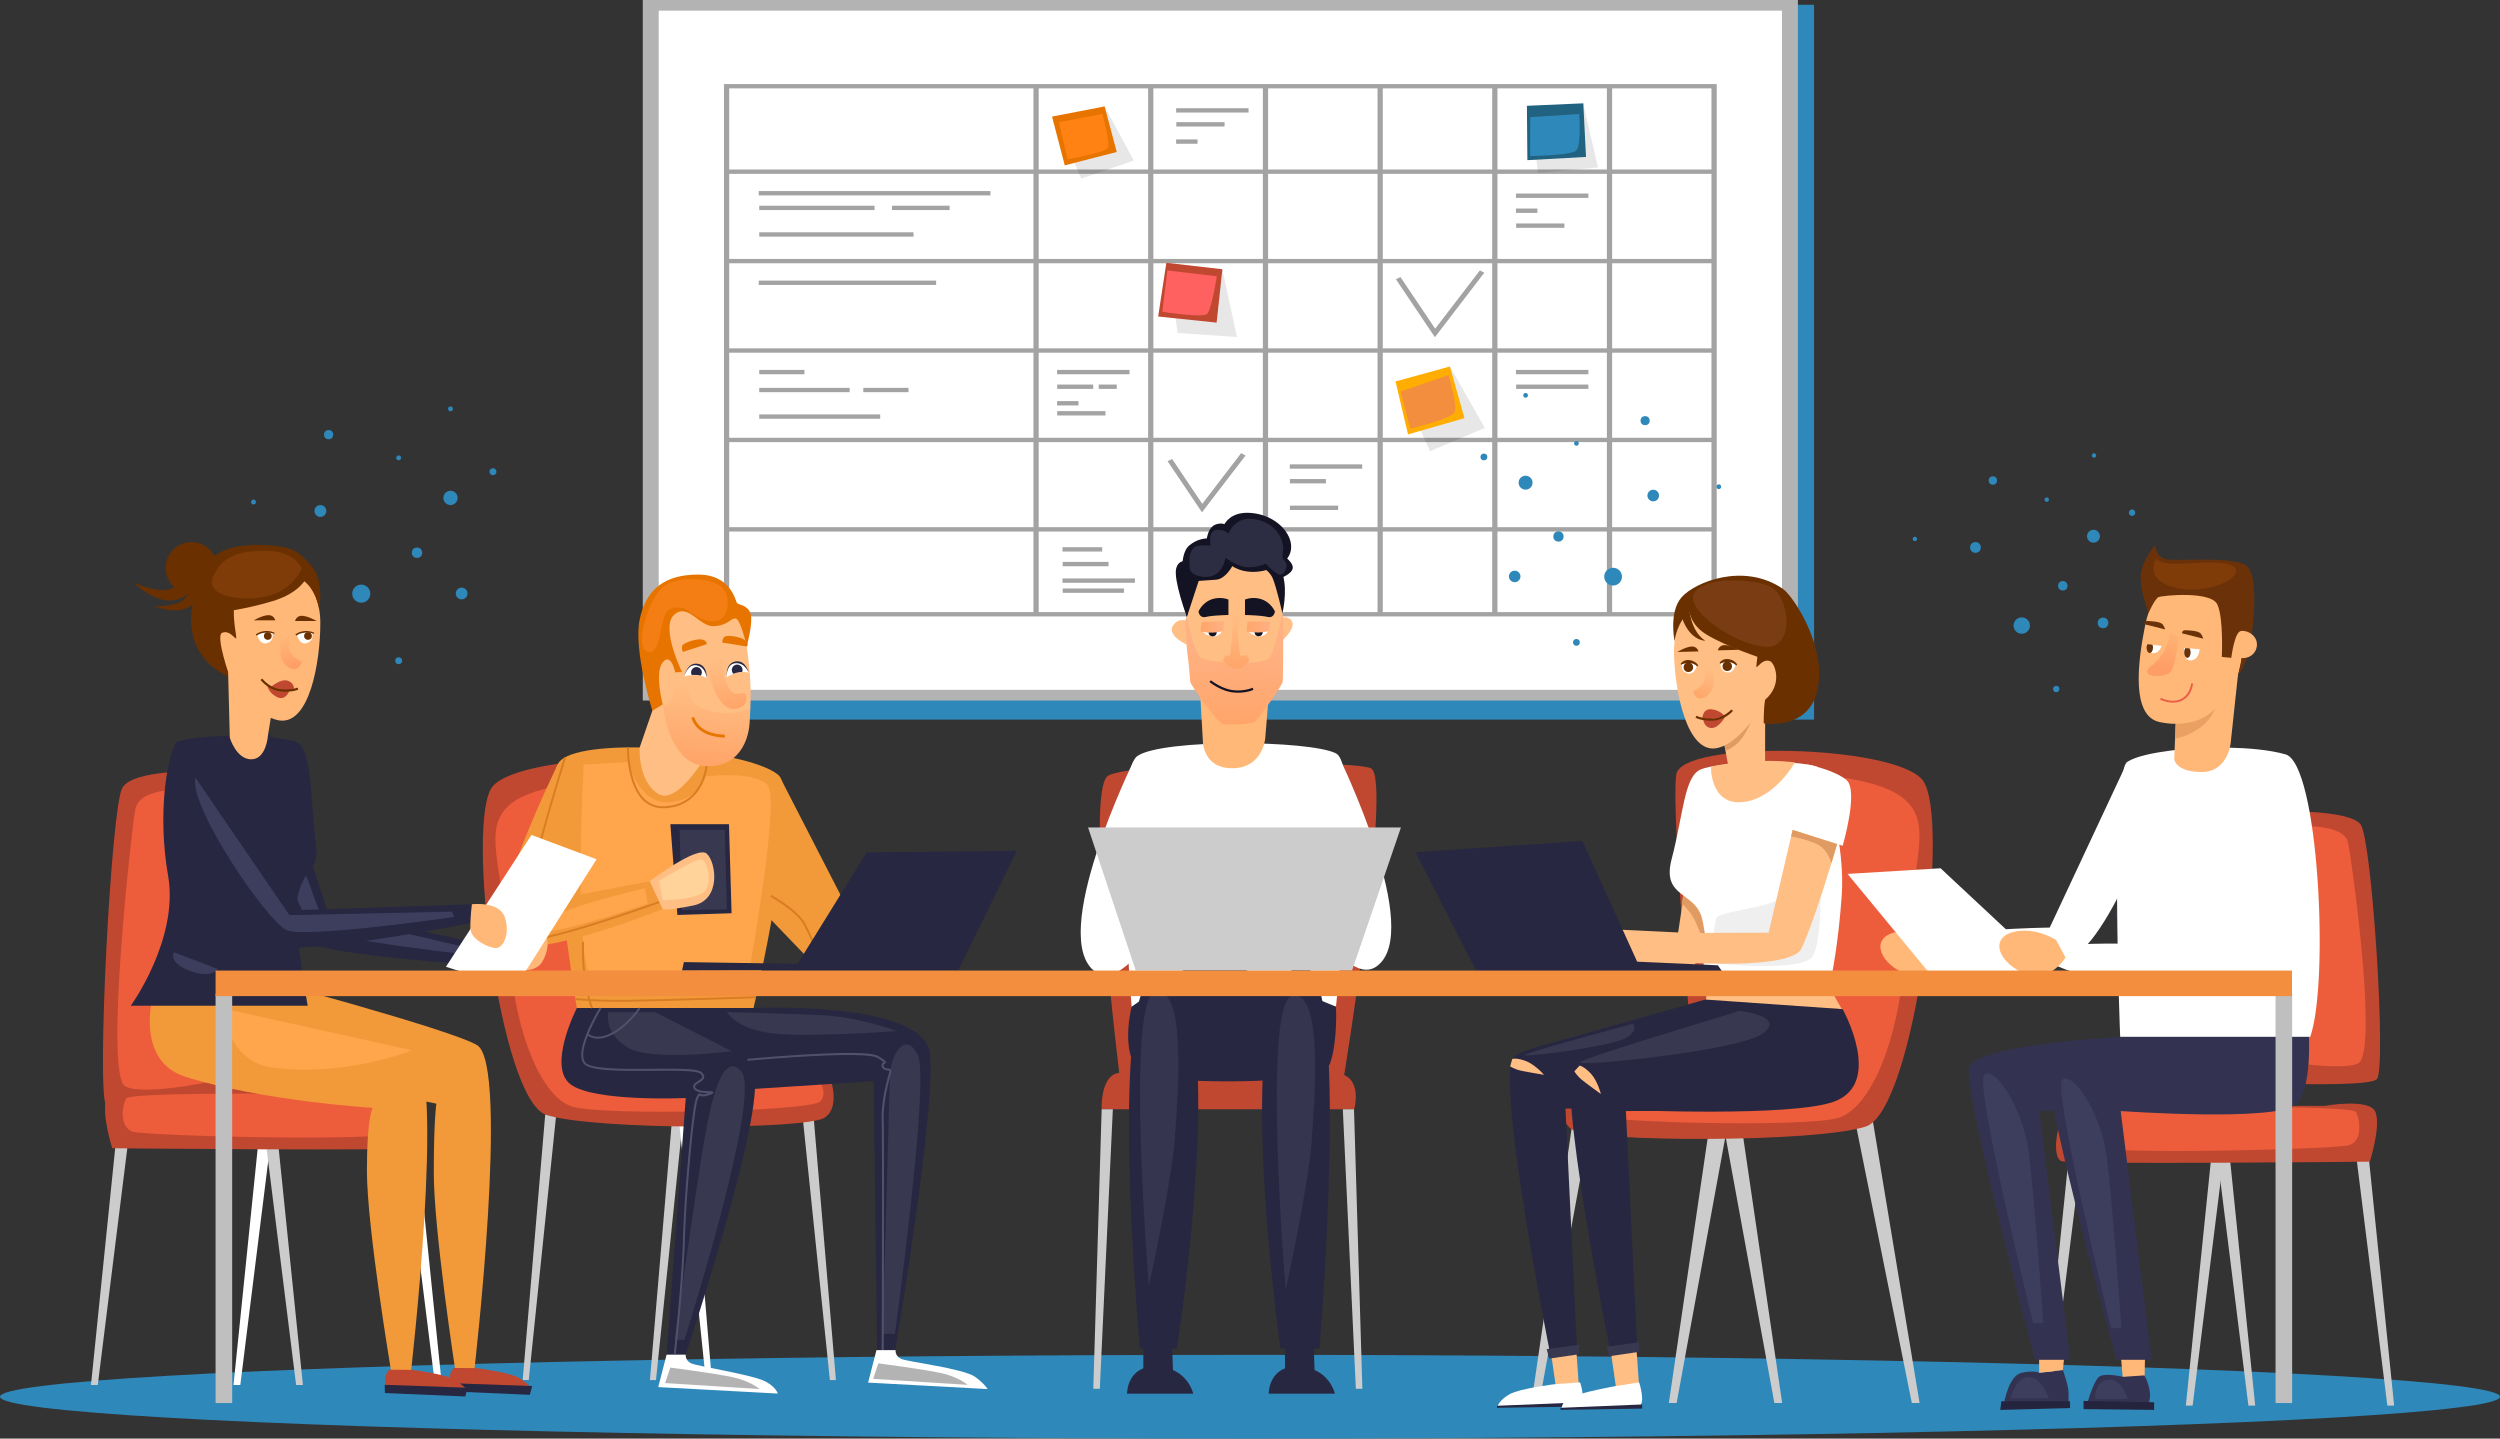 <svg xmlns="http://www.w3.org/2000/svg" xmlns:xlink="http://www.w3.org/1999/xlink" viewBox="0 0 4336.2 2495.2"><rect x="0" y="0" width="4336.2" height="2495.2" fill="#333333" stroke="none"/><defs><style>.cls-1{fill:#2f88ba;}.cls-2{fill:#b3b3b3;}.cls-3{fill:#fff;}.cls-4{fill:#a3a3a3;}.cls-5{fill:#f4f4f4;}.cls-6{fill:#0d0d16;opacity:0.1;isolation:isolate;}.cls-7{fill:#e87400;}.cls-8{fill:#c14830;}.cls-9{fill:#ffad00;}.cls-10{fill:#20627f;}.cls-11{fill:#ff6161;}.cls-12{fill:#ff8212;}.cls-13{fill:#f28e3d;}.cls-14{fill:#ffbe83;}.cls-15{fill:#ccc;}.cls-16{fill:#ed5d3b;}.cls-17{fill:#e09b63;}.cls-18{fill:#6b3000;}.cls-19{fill:#282741;}.cls-20{fill:url(#linear-gradient);}.cls-21{fill:#383851;}.cls-22{fill:#efefef;}.cls-23{fill:#7a3c13;}.cls-24{fill:#f29a39;}.cls-25{fill:#ffa64d;}.cls-26{fill:url(#linear-gradient-2);}.cls-27{fill:url(#linear-gradient-3);}.cls-28{fill:#f47e14;}.cls-29{fill:#d87d23;}.cls-30{fill:#51516d;}.cls-31{fill:#ffd399;}.cls-32{fill:#ffb878;}.cls-33{fill:#3d3d5e;}.cls-34{fill:#343251;}.cls-35{fill:url(#linear-gradient-4);}.cls-36{fill:#7f3b08;}.cls-37{fill:#24243f;}.cls-38{fill:url(#linear-gradient-5);}.cls-39{fill:#6b3109;}.cls-40{fill:#eb5d46;}.cls-41{fill:#eaa063;}.cls-42{fill:url(#linear-gradient-6);}.cls-43{fill:url(#linear-gradient-7);}.cls-44{fill:#35354f;}.cls-45{fill:#131323;}.cls-46{fill:url(#linear-gradient-8);}.cls-47{fill:url(#linear-gradient-9);}.cls-48{fill:#2c2c42;}.cls-49{fill:url(#linear-gradient-10);}.cls-50{fill:url(#linear-gradient-11);}.cls-51{fill:#bfbfbf;}</style><linearGradient id="linear-gradient" x1="5890.68" y1="1662.57" x2="5868.91" y2="1709.51" gradientTransform="matrix(-0.99, 0.13, -0.14, -1.06, 9013.51, 2208.6)" gradientUnits="userSpaceOnUse"><stop offset="0" stop-color="#ffa56a"/><stop offset="1" stop-color="#ffbe83"/></linearGradient><linearGradient id="linear-gradient-2" x1="6313.87" y1="1604.67" x2="6325.81" y2="1691.71" gradientTransform="translate(7717.43 2065.33) rotate(173.09)" xlink:href="#linear-gradient"/><linearGradient id="linear-gradient-3" x1="6480.76" y1="1283.85" x2="6468.82" y2="1415.16" gradientTransform="translate(7698.03 2605.4) rotate(180)" xlink:href="#linear-gradient"/><linearGradient id="linear-gradient-4" x1="-387.91" y1="976.74" x2="-410.18" y2="1024.77" gradientTransform="matrix(0.99, 0.11, 0.12, -1.06, 776.45, 2235.79)" gradientUnits="userSpaceOnUse"><stop offset="0" stop-color="#ff9d67"/><stop offset="1" stop-color="#ffb878"/></linearGradient><linearGradient id="linear-gradient-5" x1="1625.27" y1="2011.15" x2="1660.81" y2="2080.84" gradientTransform="matrix(0.98, -0.18, -0.18, -0.98, 2516.56, 3421.81)" xlink:href="#linear-gradient-4"/><linearGradient id="linear-gradient-6" x1="2895.21" y1="1892.55" x2="2896.98" y2="1903.74" gradientTransform="matrix(1, 0, 0, -0.72, 838.02, 2489.33)" xlink:href="#linear-gradient-4"/><linearGradient id="linear-gradient-7" x1="2960.76" y1="1882.65" x2="2962.08" y2="1891.05" gradientTransform="matrix(1, 0, 0, -0.72, 838.02, 2489.33)" xlink:href="#linear-gradient-4"/><linearGradient id="linear-gradient-8" x1="2137.02" y1="1350.25" x2="2140.67" y2="1491.55" gradientTransform="matrix(1, 0, 0, -1, 0, 2605.4)" gradientUnits="userSpaceOnUse"><stop offset="0" stop-color="#ffa56a"/><stop offset="1" stop-color="#ffb183"/></linearGradient><linearGradient id="linear-gradient-9" x1="2144.54" y1="1446.59" x2="2141.94" y2="1540.53" gradientTransform="matrix(1, 0, 0, -1, 0, 2605.4)" xlink:href="#linear-gradient"/><linearGradient id="linear-gradient-10" x1="2162" y1="1517.99" x2="2202.9" y2="1517.99" xlink:href="#linear-gradient-8"/><linearGradient id="linear-gradient-11" x1="2082.2" y1="1517.79" x2="2123.1" y2="1517.79" xlink:href="#linear-gradient-8"/></defs><title>meeting2</title><g id="Layer_2" data-name="Layer 2"><g id="Layer_1-2" data-name="Layer 1"><g id="Layer_2-2" data-name="Layer 2"><g id="Ñëîé_13" data-name="Ñëîé 13"><ellipse class="cls-1" cx="2168.1" cy="2422.6" rx="2168.1" ry="72.6"/></g><g id="Ñëîé_2" data-name="Ñëîé 2"><rect class="cls-1" x="1198.2" y="8.3" width="1948.3" height="1239.82"/><rect class="cls-2" x="1114.9" width="2003.5" height="1215"/><rect class="cls-3" x="1142.5" y="18.5" width="1948.3" height="1178.01"/><path class="cls-4" d="M2977.6,1069.2H1255.7V145.8H2977.6Zm-1712.8-7.5H2968.5V153.3H1264.8Z"/><rect class="cls-4" x="1792.5" y="149.6" width="9.1" height="915.84"/><rect class="cls-4" x="1991.4" y="149.6" width="9.1" height="915.84"/><rect class="cls-4" x="2190.4" y="149.6" width="9.1" height="915.84"/><rect class="cls-4" x="2389.3" y="149.6" width="9.1" height="915.84"/><rect class="cls-4" x="2588.2" y="149.6" width="9.1" height="915.84"/><rect class="cls-4" x="2787.1" y="149.6" width="9.1" height="915.84"/><rect class="cls-4" x="1260.3" y="294" width="1712.8" height="7.54"/><rect class="cls-4" x="1260.3" y="449.1" width="1712.8" height="7.54"/><rect class="cls-4" x="1260.3" y="604.2" width="1712.8" height="7.54"/><rect class="cls-4" x="1260.3" y="759.3" width="1712.8" height="7.54"/><rect class="cls-4" x="1260.3" y="914.4" width="1712.8" height="7.54"/></g><g id="Ñëîé_5" data-name="Ñëîé 5"><rect class="cls-4" x="1833.5" y="641.6" width="125.6" height="7.54"/><rect class="cls-4" x="1833.5" y="695.7" width="37.1" height="7.54"/><rect class="cls-4" x="1833.7" y="667" width="62.5" height="7.54"/><rect class="cls-4" x="1833.7" y="713.1" width="83.7" height="7.54"/><rect class="cls-5" x="2032.2" y="495.2" width="37.1" height="7.54"/><rect class="cls-5" x="2032.5" y="512.6" width="83.7" height="7.54"/><rect class="cls-4" x="1905.7" y="667" width="31.3" height="7.54"/><rect class="cls-4" x="1316" y="331.4" width="401.9" height="7.54"/><rect class="cls-4" x="1316.9" y="356.8" width="200" height="7.54"/><rect class="cls-4" x="1316.9" y="402.9" width="267.6" height="7.54"/><rect class="cls-4" x="1547.1" y="356.8" width="100" height="7.54"/><rect class="cls-4" x="1316.9" y="672.7" width="156.8" height="7.54"/><rect class="cls-4" x="1316.9" y="718.8" width="209.8" height="7.54"/><rect class="cls-4" x="1497.4" y="672.7" width="78.4" height="7.54"/><rect class="cls-4" x="1316.9" y="641.6" width="78.4" height="7.54"/><rect class="cls-4" x="1316" y="486.7" width="307.7" height="7.54"/><rect class="cls-4" x="2629.4" y="335.7" width="125.6" height="7.54"/><rect class="cls-4" x="2629.4" y="361.7" width="37.1" height="7.54"/><rect class="cls-4" x="2629.7" y="387.6" width="83.7" height="7.54"/><rect class="cls-4" x="2237.1" y="805.4" width="125.6" height="7.54"/><rect class="cls-4" x="2237.3" y="830.9" width="62.5" height="7.54"/><rect class="cls-4" x="2237.3" y="877" width="83.7" height="7.54"/><rect class="cls-4" x="2040" y="187.7" width="125.6" height="7.54"/><rect class="cls-4" x="2040" y="241.8" width="37.1" height="7.54"/><rect class="cls-4" x="2040.3" y="211.9" width="83.7" height="7.54"/><rect class="cls-4" x="2629.4" y="641.6" width="125.6" height="7.54"/><rect class="cls-4" x="2629.7" y="667" width="125.3" height="7.54"/><rect class="cls-4" x="1842.9" y="949.1" width="68.8" height="7.54"/><rect class="cls-4" x="1842.9" y="1003.3" width="125.6" height="7.54"/><rect class="cls-4" x="1843.2" y="974.6" width="79.5" height="7.54"/><rect class="cls-4" x="1843.2" y="1020.7" width="106.4" height="7.54"/><polygon class="cls-4" points="2488.8 584.9 2421.1 484.3 2429.1 480.6 2489.3 570.1 2566.8 469 2574.5 473 2488.8 584.9"/><polygon class="cls-4" points="2084.8 888.6 2025.1 799.9 2033.1 796.2 2085.3 873.9 2152.7 786 2160.4 790.1 2084.8 888.6"/></g><g id="Ñëîé_3" data-name="Ñëîé 3"><polygon class="cls-6" points="2514.8 635.7 2575.5 742.2 2480.3 782.6 2429.4 669.8 2514.8 635.7"/><polygon class="cls-6" points="1915.9 184.6 1966.6 278.5 1875.2 309.8 1833.2 209.1 1915.9 184.6"/><polygon class="cls-6" points="2120.2 467 2145.4 584.6 2042.5 577.5 2027.8 465.4 2120.2 467"/><polygon class="cls-6" points="2746.2 180.2 2771.7 290.5 2667.7 299.6 2654.1 193.4 2746.2 180.2"/><polygon class="cls-7" points="1824.7 202.2 1915.9 184.6 1937 263.6 1846.8 286.8 1824.7 202.2"/><polygon class="cls-8" points="2023 455.8 2120.2 467 2110.2 559.6 2008.8 549 2023 455.8"/><polygon class="cls-9" points="2420.5 661.6 2514.8 635.7 2540.1 725.3 2442.2 753.4 2420.5 661.6"/><polygon class="cls-10" points="2648.4 183.5 2746.2 179.2 2750.9 272.2 2649.2 277.8 2648.4 183.5"/><path class="cls-1" d="M2654.1,203.1l85-5.3s4,54.4-5.1,63.2-80,9.7-80,9.7Z"/><path class="cls-11" d="M2024.9,469.1l85.7,10.1s-9,57.1-16.7,65-77.8-3.5-77.8-3.5Z"/><path class="cls-12" d="M1836.7,212l75.4-14.5s13.7,50,9.7,58.6-70.1,20.1-70.1,20.1Z"/><path class="cls-13" d="M2429.4,679l83-28.4s15.5,52.1,10.9,64-77.2,28.8-77.2,28.8Z"/></g><g id="Ñëîé_9" data-name="Ñëîé 9"><path class="cls-14" d="M2924.8,1618.1s-219-11.7-280.3-10.6-86.2,40.9-78.9,49.6,351.3,15.1,351.3,15.1Z"/><polygon class="cls-15" points="2726.6 1953 2656.2 2433.5 2669.7 2433.5 2756.3 1960.5 2726.6 1953"/><polygon class="cls-15" points="2965 1953 2894.6 2433.5 2908.1 2433.5 2994.7 1960.5 2965 1953"/><polygon class="cls-15" points="3246.8 1934.6 3329.5 2433.5 3316 2433.5 3217.2 1942.1 3246.8 1934.6"/><polygon class="cls-15" points="3020.7 1953 3091.1 2433.5 3077.6 2433.5 2991 1960.5 3020.7 1953"/><path class="cls-8" d="M2720.1,1875.6s-26.5,61.4,6.5,83.5,424.3,23.2,509.7-5.2,148.5-539.8,98.1-601.2-417.4-69.3-426.9-9.5,26.9,472.5,26.9,472.5Z"/><path class="cls-16" d="M2745.3,1877.2s-28.4,33.1-11,52,403.2,26.8,455.2,9.5,102.4-122.2,115-283.2,48.8-224,0-268.1-182-44.1-182-44.1l-188.1,466.2Z"/><polygon class="cls-14" points="2933.6 1465.4 2898.6 1697.6 2935.2 1692.9 2966.5 1564.6 2933.6 1465.4"/><path class="cls-17" d="M2916.9,1566.5s12.2,11.6,19.6,24.2,15.8,37,15.8,37l9.1-35.3s-16.4-33.4-17.6-33.8-23.6-10-23.6-10Z"/><path class="cls-14" d="M3061.7,1204.1l-.2,120.8s-9.9,36.8-35.6,37.5-29.3-39.8-29.3-39.8l-8.6-45.7Z"/><path class="cls-17" d="M2991.2,1293l48.2-46.7s-10.7,27.1-22.3,39.4a69,69,0,0,1-24.1,16.7Z"/><path class="cls-14" d="M3019.8,1030.2s64.8,41.8,66.3,100.2c.5,18.2,11.6,46.4,2.1,68.9-3.2,7.5-23.6,9.2-27.5,16.5-22.2,41.2-55.4,77.7-84.6,82.1-50.1,7.4-70.9-97.1-72.6-163.8S2945.3,1022.9,3019.8,1030.2Z"/><path class="cls-18" d="M2904.5,1112s-10.4-50.4,12.3-76.2,107.1-60.9,175.1-14.8c19.8,13.4,83.1,110.7,57.3,186.6-19.9,58.4-90,47.1-90,47.1s-.6-24.8,2.4-41c31.9-27.5,16.3-64.2,8.4-67-12.1-4.2-19.4,8.7-23.1,10.3s14.6-63.2-12.4-86.1-77.3-26.7-101.4-11.2S2904.5,1112,2904.5,1112Z"/><polygon class="cls-14" points="2732 2313.4 2738.2 2399.8 2699 2408.1 2686 2317.7 2732 2313.4"/><polygon class="cls-14" points="2837 2319.5 2843.1 2405.8 2804 2414.1 2791 2323.8 2837 2319.5"/><path class="cls-3" d="M2740.6,2397.7s9.7,27.5,0,34.2-142.8,6.7-142.8,6.7,2.8-10.4,20.9-20.5,79.2-17.4,79.2-17.4Z"/><path class="cls-19" d="M2875.1,1769.6s-211.7,37-248.3,62.3,63.1,521.9,63.1,521.9l45.7-8.2-20.3-422.8,178.6-.5Z"/><path class="cls-19" d="M2979.9,1773.8s-211.7,37-248.3,62.3,62.6,513.7,62.6,513.7l45.7-8.2-19.8-414.5,178.6-.5Z"/><path class="cls-14" d="M2972.9,1643.2s156.5-15.5,175.1,20.8c33.7,65.8,48.6,89.4,48.6,89.4l-240.2-3.6Z"/><path class="cls-17" d="M2966.4,1683.7l-2.4,20.8s82.8-6.1,130.9-7.6,74,7.4,74,7.4l-11-20.9Z"/><path class="cls-20" d="M2956.1,1148.8s3.9,23.7-1.2,34.4-18.5,15.5-18.5,15.5,2.7,12.1,11.7,12.7,21.8-8.8,23.7-23-.2-35.1-.2-35.1Z"/><path class="cls-3" d="M2943.1,1154.4a13.7,13.7,0,0,0-11.9-8.1c-9.1-.7-13.8,4.9-13.8,4.9s-3.3,13.1,9.4,16.6S2943.1,1154.4,2943.1,1154.4Z"/><path class="cls-18" d="M2943.9,1156a20.6,20.6,0,0,0-13.6-6,30.6,30.6,0,0,0-14.5,3l-.5-1.9s4.9-7.9,15.9-6,14.3,9.2,14.3,9.2Z"/><circle class="cls-18" cx="2928.42" cy="1157.42" r="8.2" transform="translate(-27.4 71.89) rotate(-1.4)"/><path class="cls-3" d="M3152.7,1330.3c-40-14.7-173.8-8.1-202.7,4.2s-29.8,76.2-50.6,155.6c-17.7,67.5,40.5,56,52.6,102.3s-.2,98.4-.2,98.4l225.6-.3s11.3-55.1,17.1-137.7C3200.5,1467.4,3169.2,1357.8,3152.7,1330.3Z"/><path class="cls-3" d="M3010.6,1152.7a13.7,13.7,0,0,0-11.9-8.1c-9.1-.7-13.8,4.9-13.8,4.9s-3.3,13.1,9.4,16.6S3010.6,1152.7,3010.6,1152.7Z"/><path class="cls-18" d="M3011.4,1154.3a20.6,20.6,0,0,0-13.6-6,30.6,30.6,0,0,0-14.5,3l-.5-1.9s4.9-7.9,15.9-6,14.3,9.2,14.3,9.2Z"/><circle class="cls-18" cx="2995.86" cy="1155.67" r="8.2" transform="translate(-27.34 73.54) rotate(-1.4)"/><ellipse class="cls-17" cx="3043.64" cy="1716.43" rx="4.5" ry="7.6" transform="translate(-41.03 74.88) rotate(-1.4)"/><path class="cls-14" d="M2983.1,1095.3l-47.2,1.2s-2.1-35.9,26.7-36.3S2983.1,1095.3,2983.1,1095.3Z"/><path class="cls-8" d="M2954.3,1248.1s1.2,14.3,14.3,14.6,23.9-20,23.9-20l-21.3,5.8Z"/><path class="cls-8" d="M2991.6,1242.6s-5.8-10-22.4-12.3-16.6,16.4-16.6,16.4l15.6.5Z"/><path class="cls-18" d="M2961,1249.8a83.9,83.9,0,0,0,10.7.1c20.2-1.1,33.6-16.1,34.1-16.8l-2.8-2.5,1.4,1.2-1.4-1.2c-.1.1-13,14.5-31.5,15.5s-28.8-4.6-28.9-4.6l-1.9,3.2C2941.1,1245,2948,1248.9,2961,1249.8Z"/><path class="cls-18" d="M2946,1129.9l-36.6.9s13.4-8.3,23.8-9.4S2946,1129.9,2946,1129.9Z"/><path class="cls-18" d="M2979.6,1128l36.6-.9s-13.8-7.7-24.2-8.2S2979.6,1128,2979.6,1128Z"/><path class="cls-19" d="M3196,1750.3s72,128.8-15.1,160.5c-73.7,26.9-360.8,14.5-360.8,14.5l-165-105.8,302.5-85.8Z"/><path class="cls-18" d="M2929.1,1043.4s-5.7,34.9,30.1,56.8,97,41.7,97,41.7l11.2-64.7-51-50.5Z"/><path class="cls-18" d="M2929.1,1040.1s-2.3,50.9,28.7,71.4c-36.3-3.8-44.4-54.8-44.4-54.8Z"/><polygon class="cls-21" points="2843.1 2328.3 2786.9 2335.7 2791 2352.4 2843.1 2344.7 2843.1 2328.3"/><polygon class="cls-21" points="2739 2332.4 2682.7 2339.9 2686.9 2356.5 2739 2348.9 2739 2332.4"/><path class="cls-21" d="M3016.7,1753.3c-1.7,1.4-270.7,81.1-276.3,89.3s275.7-19.8,317.2-50.1S3016.7,1753.3,3016.7,1753.3Z"/><path class="cls-21" d="M2832.3,1775.7s-188.9,50.5-187.7,54.4,149.6-15.2,174.3-29.2S2832.3,1775.7,2832.3,1775.7Z"/><path class="cls-22" d="M3126.2,1455.8s-10.2,75.3-31.6,97.8-116.4,26.1-118.1,39.9-19.4,73.7,9.9,77.8,135.1,10.4,155.4-10,15.8-144.6,15.9-148S3126.2,1455.8,3126.2,1455.8Z"/><path class="cls-14" d="M3113.3,1322.4s-35.6,64-91.5,68.9-54.2-61.6-54.2-61.6,24.6-6.1,70.7-9S3113.3,1322.4,3113.3,1322.4Z"/><path class="cls-23" d="M3067,1015.7c-37.2-13.3-116.7-14.5-129.2,15s73.5,88.7,125.4,91.2S3104.2,1029,3067,1015.7Z"/><path class="cls-14" d="M3123.8,1377.1l-56.1,240.6-269.9.8,10.3,42.9s292.9,31.4,316.3-15.9,83.9-243,81-268.7S3123.8,1377.1,3123.8,1377.1Z"/><path class="cls-3" d="M3097,1435.6l99.1,31.4s28.1-96,6.6-114-68.1-27.1-68.1-27.1Z"/><path class="cls-14" d="M2819.6,1620.6s-56-26.6-79.6-20.6-32.3,33.6-23.3,51.6,113.2,11.9,113.2,11.9,20.5-16.5,16.9-18.4S2819.6,1620.6,2819.6,1620.6Z"/><circle class="cls-1" cx="2853.4" cy="729.6" r="7.9"/><circle class="cls-1" cx="2867.5" cy="859.5" r="10.1"/><circle class="cls-1" cx="2703.1" cy="930.5" r="8.9"/><circle class="cls-1" cx="2797.9" cy="1000.2" r="15.4"/><circle class="cls-1" cx="2734.3" cy="1114.2" r="5.9"/><circle class="cls-1" cx="2573.8" cy="792.6" r="5.9"/><circle class="cls-1" cx="2734.3" cy="769" r="4.1"/><circle class="cls-1" cx="2646.1" cy="685.7" r="4.1"/><circle class="cls-1" cx="2981.2" cy="844.2" r="4.1"/><circle class="cls-1" cx="2627.2" cy="999.8" r="10"/><circle class="cls-1" cx="2646.1" cy="837.2" r="12.1"/><polygon class="cls-19" points="2738.2 2432.5 2596.6 2438.3 2596.6 2441.8 2738.2 2439.7 2738.2 2432.5"/><path class="cls-3" d="M2843.1,2397.7s10.8,33.9,1.1,40.6-135.8,5.7-135.8,5.7-.5-12.8,15-19.9c21.5-9.9,79.1-20,79.1-20Z"/><polygon class="cls-19" points="2848.3 2436 2706.7 2441.8 2706.7 2445.4 2848.3 2443.2 2848.3 2436"/><path class="cls-14" d="M2739.7,1848.3s7.3.8,19.3,13.6,17.7,35.6,17.7,35.6-24.8-17.9-33-24.6a64.8,64.8,0,0,1-13-14.7Z"/><path class="cls-14" d="M2623,1836.7s7-2.5,23.3,3.6,31.7,23.9,31.7,23.9-30.1-4.9-40.5-7.3a64.7,64.7,0,0,1-18.2-7.3Z"/><path class="cls-17" d="M3109.3,1439.5l-2.6,11.3s30.5,5.3,47.3,14.7,22.7,31.6,22.7,31.6l9.7-33.1Z"/><path class="cls-19" d="M2560.9,1668.6s7.6-34.7,47.9-36.7,46.2,39.7,46.2,39.7Z"/></g><g id="Ñëîé_10" data-name="Ñëîé 10"><polygon class="cls-15" points="945.7 1932.7 906.6 2393.7 917.1 2393.7 964.8 1932.7 945.7 1932.7"/><polygon class="cls-15" points="1166.4 1932.7 1127.3 2393.7 1137.8 2393.7 1185.5 1932.7 1166.4 1932.7"/><polygon class="cls-15" points="1410.8 1932.7 1449.9 2393.7 1439.4 2393.7 1391.7 1932.7 1410.8 1932.7"/><polygon class="cls-3" points="1195.6 1932.7 1234.7 2393.7 1224.2 2393.7 1176.5 1932.7 1195.6 1932.7"/><path class="cls-8" d="M1436.4,1859.5s25.1,58.2-6.1,79.1-401.9,21.9-482.9-4.9-140.7-511.4-93-569.6,395.5-65.7,404.4-9-25.5,447.7-25.5,447.7Z"/><path class="cls-16" d="M1412.6,1861s26.9,31.3,10.4,49.2-382,25.4-431.3,9-97-115.8-108.9-268.3-46.3-212.2,0-254,172.4-41.8,172.4-41.8l178.2,441.7Z"/><path class="cls-19" d="M1000.5,1748.4s-51.6,101-11.1,132.2,200,23.9,200,23.9l-33.2,445h33.2S1329,1930.2,1307.5,1860s-147.4-111.6-147.4-111.6Z"/><path class="cls-19" d="M1307,1748.4s294.1-13.7,305.9,78.1-60,515.3-60,515.3h-31.7l-5.9-466.5-257.5,16.6-160.1-102.4v-63.4Z"/><path class="cls-24" d="M1307,1748.4s86.5-369.8,42-405.1c-58.2-46.2-351.4-68.2-380.7-19.4s32.2,424.5,32.2,424.5Z"/><path class="cls-25" d="M1292,1726s63.3-338.5,39.4-364.3-107.4-15-107.4-15-10.4,40.8-62.9,44.8-72.4-69.6-72.4-69.6l-76.4,4.3s-18.5,337.9,14.5,370.7S1292,1726,1292,1726Z"/><path class="cls-24" d="M1127,1528.5l-143.8,27.3,11-138.4-26.9-91.2s-125.8,256.7-96,303.6,278.3-53.1,278.3-53.1Z"/><polygon class="cls-24" points="1352.2 1346.7 1484.2 1603.5 1666.2 1603.5 1651.3 1650.9 1403.6 1664.2 1320.2 1577.4 1352.2 1346.7"/><path class="cls-14" d="M1443.3,1591c16.9-13.3,46.8-20.6,69.9-4.2a40.8,40.8,0,0,1,17.2,41.2l-100,.3S1426.4,1604.2,1443.3,1591Z"/><path class="cls-14" d="M1292.5,1103.7c7.2,47.2,37.8,231.6-69.6,222.1s-97.9-197.8-87.4-230.6C1161.9,1013.2,1281.9,1034.2,1292.5,1103.7Z"/><path class="cls-14" d="M1138.6,1212l-29.1,84.5s-3.7,58,32.1,80.4,91.8-80.5,91.8-80.5Z"/><path class="cls-3" d="M1189.4,2349.6s-1.5,10.1,9.7,15.2,106.3,19.7,128.3,31.2c18.9,9.9,21.6,21.1,21.6,21.1l-207.3-11.2,14.5-56.3Z"/><path class="cls-3" d="M1553.4,2341.8s-1.5,10.1,9.7,15.2,108.2,16.6,128.3,31.2c16.2,11.8,21.6,21.1,21.6,21.1l-207.3-11.2,14.5-56.3Z"/><path class="cls-21" d="M1187.1,2323.9s135.3-425.1,98.5-465.9-57.1,74.6-69.8,154.2-45.5,311.7-45.5,311.7Z"/><path class="cls-21" d="M1552.2,2313.4s60.7-440.4,39.8-483.2-47.7-4-48.7,40.8-12.2,442.4-12.2,442.4Z"/><path class="cls-25" d="M1118.5,1540.7s-176.1,39.8-188,68.6,193-42,193-42Z"/><path class="cls-7" d="M1295.1,1121s11.4-39.9,6.9-55.8-20.4-15.9-23.4-18.9-9.9-49.7-67.6-49.7-90.8,24.9-101.6,78.6,22.1,157.5,22.1,157.5l18-10.9s-14.7-55.1,0-73,21.8,17.9,21.8,17.9l11.6-1s-37.6-77.3-13.8-99.2,43.8,20.6,68.6,19.6,28.8-13.4,37.8-13.4S1295.1,1121,1295.1,1121Z"/><path class="cls-26" d="M1267.1,1125.1s-13,21.6-13.1,33.1,7,35.7,15.7,42.2,18.9-.2,22.2,2.4,8.2,22.6-16.4,26.5-40.5-36.7-45.2-59.2a227.89,227.89,0,0,1-4.8-40Z"/><path class="cls-27" d="M1301.4,1226.9s-5.6,6.6-32.6,9.5-54.6-7-63.7-16-22.2-54.7-22.2-54.7l-11.6,1s2.1,34.6-6.6,47.7-15.2,7.3-15.2,7.3,8.8,105.1,75.9,107.1,73.2-63.4,74.1-67.6S1301.4,1226.9,1301.4,1226.9Z"/><path class="cls-7" d="M1225.5,1117.4s2-5.6-7.3-8-33.4,5.5-35,11.1a13.5,13.5,0,0,0,1.4,10.2Z"/><path class="cls-7" d="M1295.4,1121.3s4.4-4.1-2.9-10.5-32.2-10.2-36.2-6a13.5,13.5,0,0,0-3.4,9.7Z"/><path class="cls-7" d="M1257.1,1279.3v-5c-.2,0-21.4-.1-35.8-8.9s-17.1-21.5-17.1-21.6l-4.9,1c.1.6,3.4,15.1,19.4,24.8S1256.2,1279.3,1257.1,1279.3Z"/><path class="cls-3" d="M1225.9,1176.4s-1.1-23-18.3-23.9-20.6,20.6-20.6,20.6S1210.6,1166.3,1225.9,1176.4Z"/><path class="cls-19" d="M1199.9,1170.8a9.3,9.3,0,1,1,15.6,1A53.6,53.6,0,0,0,1199.9,1170.8Z"/><path class="cls-19" d="M1225.9,1176.4s1.6-23.1-16.6-25.2-22.3,21.9-22.3,21.9,5.5-22.3,21.6-19S1225.9,1176.4,1225.9,1176.4Z"/><path class="cls-3" d="M1298.6,1166.9s-7.4-21.8-24.2-17.9-14.1,25.5-14.1,25.5S1281.1,1161.4,1298.6,1166.9Z"/><path class="cls-19" d="M1272.1,1168.7a9.3,9.3,0,1,1,15.2-3.3A53.6,53.6,0,0,0,1272.1,1168.7Z"/><path class="cls-19" d="M1298.6,1166.9s-4.9-22.6-22.9-19.6-15.4,27.2-15.4,27.2-.9-23,15.5-24.2S1298.6,1166.9,1298.6,1166.9Z"/><path class="cls-28" d="M1189.8,1056.3s29.8,25.9,53.4,20.6,26.5-51.1,1.7-63.3-82.2-16.6-103.8,13.9-39.8,96.9-17.2,103.2,20.9-57.7,33.2-70.3S1189.8,1056.3,1189.8,1056.3Z"/><path class="cls-29" d="M1150.2,1401.9h3.4c15.5-.9,29-5.2,40.1-13a73.5,73.5,0,0,0,22.1-24.9,94.6,94.6,0,0,0,11.3-34.9l-3.5-.3a92.9,92.9,0,0,1-10.9,33.6c-12.6,22.4-32.5,34.5-59.4,36-13.9.8-25.7-3.5-35.2-12.6-28.1-27.1-27.1-88.6-27.1-89.2h-3.5a207.39,207.39,0,0,0,3,35.1c3.1,17.7,9.9,41.9,25.2,56.7A48.94,48.94,0,0,0,1150.2,1401.9Z"/><path class="cls-29" d="M1407.7,1633.6l3.4-.8c-.1-.3-1.7-6.9-14.3-30.9s-57.3-48.8-59.2-49.8l-1.7,3.1c.5.2,45.5,25.1,57.8,48.4S1407.7,1633.6,1407.7,1633.6Z"/><path class="cls-29" d="M918.3,1631.1c8.5,0,21.8-2.1,40-6.4,20.5-4.8,47.1-12.4,79.2-22.5,54.5-17.2,106.5-35.9,107-36.1l-1.2-3.3c-.5.2-52.4,18.9-106.9,36.1-90.6,28.5-118.1,30.8-125.3,27.8-2.3-1-6.9-8,.9-52,4.7-26.5,13.2-62.7,25.2-107.5,20.5-76.4,44.4-152.3,44.7-153.1l-3.3-1c-.2.8-24.2,76.8-44.7,153.2-12,44.9-20.5,81.2-25.3,107.8-8.2,46.1-3.3,53.9,1.1,55.8A22.8,22.8,0,0,0,918.3,1631.1Z"/><path class="cls-29" d="M1025.2,1749.1l3.3-1.2c-19-50.5-15.4-113.9-15.4-114.5l-3.5-.2C1009.5,1633.8,1006,1697.9,1025.2,1749.1Z"/><path class="cls-29" d="M1073.8,1737.6h15.6c61.9-.7,220.3-6.2,221.9-6.2v-3.5c-1.6.1-160,5.5-221.9,6.2s-90.8-3.1-91.1-3.1l-.5,3.5C998.1,1734.4,1022.4,1737.6,1073.8,1737.6Z"/><path class="cls-30" d="M1172,2349.3c.1-1.2,13.9-123.1,16-200.7,2.2-80.1,16.2-230,22.6-243,1.3-2.5,2.2-4.5,2.8-5.3,1.8,1,5.7,3,16.6-.8,5.7-1.9,7.5-2.7,7.2-4.7s-2.2-2-7.4-2.1c-6.8-.2-19.5-.5-23.3-5.8a3.5,3.5,0,0,1-.9-2.7c.4-2.1,3.7-4.2,6.9-6.2s8.6-5.5,9-9.8c.2-2.7-1.3-5.5-4.5-8.5-6.9-6.2-36.8-6.3-85-5.9s-107.1.8-116.6-10.8c-6.9-8.4-4.3-27.2,7.4-54.3a349.52,349.52,0,0,1,20.4-39.4l-3-1.8a353.41,353.41,0,0,0-20.6,39.9c-12.4,28.8-14.7,48.2-6.8,57.8,10.5,12.9,65.8,12.5,119.3,12.1,37.6-.3,76.4-.6,82.6,5,2.4,2.1,3.5,4,3.4,5.6s-3.9,4.9-7.4,7.1-7.7,4.9-8.4,8.5a6.8,6.8,0,0,0,1.5,5.4c4.7,6.4,17.3,7,25.3,7.2h-.2c-9.5,3.2-12.4,1.7-13.8,1a3.3,3.3,0,0,0-2.6-.5c-1.5.5-2,1.7-4.9,7.3-7.3,14.6-20.9,168.4-23,244.4s-15.8,199.2-16,200.4Z"/><path class="cls-30" d="M1532.8,2341.4c0-3.6,1.3-358.5,0-397.8-1-30.4,7.1-60.9,10.9-75.6a89.6,89.6,0,0,0,2.3-9.6,4.4,4.4,0,0,0-.9-3.5c-1.2-1.4-3.2-1.5-5.1-1.6s-5.9-.2-7.3-4.2c-.8-2.3,0-2.8,1.5-3.7s2.3-1.4,2.3-3-2-4.1-13.3-10.6-51.6-7-122.8-3c-52.9,3-103.5,7.7-104,7.7l.3,3.5c.5,0,51.1-4.8,103.9-7.7,87.9-4.9,114.3-1.3,120.9,2.5s10.4,6.5,11.3,7.4l-.3.2c-1.6.9-4.8,2.8-3.1,7.8s7.3,6.5,10.4,6.6a7,7,0,0,1,2.6.4,1.6,1.6,0,0,1,.1.9,70.86,70.86,0,0,1-2.2,9.1c-3.9,14.8-12,45.7-11.1,76.6,1.3,39.3,0,394.1,0,397.7Z"/><path class="cls-21" d="M1268.9,1823.2l-132.4-67.6h-81.2s-9.3,34.8,32.5,60.7S1268.9,1823.2,1268.9,1823.2Z"/><path class="cls-30" d="M1037,1801.5c6.7,0,15.4-1.8,26.1-7.6,29.4-15.9,47.6-44.3,47.8-44.5l-2.9-1.9c-.2.3-17.9,27.9-46.5,43.4s-41.2,1.6-41.3,1.4l-2.5,2.4c.2.2,4,4.1,11.6,5.9A33.69,33.69,0,0,0,1037,1801.5Z"/><path class="cls-21" d="M1555.2,1788.4s-63.6-24.9-134.8-27.9-159.7-5-159.7-5,16.9,30.5,82.6,37.2S1555.2,1788.4,1555.2,1788.4Z"/><polygon class="cls-19" points="1268.9 1584 1264.4 1429.6 1162.7 1429.6 1174.9 1587 1268.9 1584"/><polygon class="cls-21" points="1257.1 1439.3 1178.7 1439.3 1183 1578.5 1260.8 1577.3 1257.1 1439.3"/><path class="cls-14" d="M1127,1528.5s82.7-62.9,99-47.7,25.1,79.9-23.6,89.8-52.9,6.2-52.9,6.2Z"/><path class="cls-31" d="M1143,1527.9s62.3-37.9,72.7-37.6,20.1,37.1,7.8,54-74.1,17.2-74.1,17.2Z"/><path class="cls-2" d="M1317.5,2409.3s-15.9-14.1-47.1-20.7-107.8-16.6-107.8-16.6l-8.9,26.9Z"/><path class="cls-2" d="M1678.3,2402s-15.9-14.1-47.1-20.7-107.8-16.6-107.8-16.6l-8.9,26.9Z"/></g><g id="Ñëîé_7" data-name="Ñëîé 7"><polygon class="cls-15" points="201.6 1973.9 157.8 2402.3 169.6 2402.3 223 1973.9 201.6 1973.9"/><polygon class="cls-3" points="448.8 1973.9 405 2402.3 416.8 2402.3 470.2 1973.9 448.8 1973.9"/><polygon class="cls-3" points="722.5 1973.9 766.4 2402.3 754.6 2402.3 701.2 1973.9 722.5 1973.9"/><polygon class="cls-15" points="481.5 1973.9 525.4 2402.3 513.6 2402.3 460.1 1973.9 481.5 1973.9"/><path class="cls-8" d="M272.8,1894.8s-78.5-14.1-88,11,9.9,85.8,9.9,85.8,517.3,5.3,534.8-1,8.1-69.1-7.6-83.2S272.8,1894.8,272.8,1894.8Z"/><path class="cls-8" d="M357.8,1337.8s-126.2-4.8-145.6,28.6-44.9,525.8-28.2,551.3,357.3,0,357.3,0Z"/><path class="cls-16" d="M331.8,1370.5s-90-9.3-97.4,34.6-53.4,461-16.8,479.3S394.5,1870,394.5,1870Z"/><path class="cls-16" d="M612.2,1898.2s-386.9-6-393.7,7.3S207,1955,230,1962.8s478.4,19.4,482.9-2.1S612.2,1898.2,612.2,1898.2Z"/><polygon class="cls-15" points="3587.9 2009.6 3544.1 2438 3555.9 2438 3609.3 2009.6 3587.9 2009.6"/><polygon class="cls-15" points="3835.1 2009.6 3791.3 2438 3803.1 2438 3856.5 2009.6 3835.1 2009.6"/><polygon class="cls-15" points="4108.8 2009.6 4152.6 2438 4140.8 2438 4087.4 2009.6 4108.8 2009.6"/><polygon class="cls-15" points="3867.8 2009.6 3911.6 2438 3899.8 2438 3846.4 2009.6 3867.8 2009.6"/><path class="cls-8" d="M4032.3,1918.1s78.5-14.1,88,11-9.9,85.8-9.9,85.8-517.3,5.3-534.8-1-8.1-69.1,7.6-83.2S4032.3,1918.1,4032.3,1918.1Z"/><path class="cls-8" d="M3949,1407.3s126.2-3.8,145.6,22.9,44.9,420.9,28.2,441.3-357.3,0-357.3,0Z"/><path class="cls-16" d="M3975.1,1433.4s90-7.4,97.4,27.7,53.4,369.1,16.8,383.8-176.9-11.5-176.9-11.5Z"/><path class="cls-16" d="M3692.9,1921.5s386.9-6,393.7,7.3,11.5,49.5-11.5,57.3-478.4,19.4-482.9-2.1S3692.9,1921.5,3692.9,1921.5Z"/><path class="cls-19" d="M459.7,1247.6l107.6,330.7,308.3,68.1-3.2,29.9s-311.9-16.7-349.7-46.3-119.9-315.3-119.9-315.3Z"/><path class="cls-32" d="M878.8,1676.9s45.5,17.9,61.5-8.5,9.2-51.4-1.9-54.7-46.4,3.2-51.7,21.5S878.8,1676.9,878.8,1676.9Z"/><path class="cls-33" d="M456.3,1312.8l98.8,271.4,274.6,63.9,1.5,9.9s-258.7-27.4-287.3-49.7S432,1358.3,456.3,1312.8Z"/><path class="cls-24" d="M423,1689.7s358.7,95.2,404.6,123.2c56.5,34.5-5,564.8-5,564.8l-33.3-3.4s-36.9-241.1-36.9-339.8c0-94.2,4.5-120.2,4.5-120.2s-195.3-40.9-335-63c-76.8-12.1-44.1-142.1-44.1-142.1Z"/><path class="cls-24" d="M312.6,1696.9s358.7,95.2,404.6,123.2c56.5,34.5-5,564.8-5,564.8l-33.3-3.4s-42.5-252.2-42.5-350.9c0-94.2,10.1-109,10.1-109s-192.9-12-325.2-54.1c-91.3-29.1-53.9-151-53.9-151Z"/><path class="cls-8" d="M786.6,2372.7l39.9.3s61.3,7.5,76.8,18.8,16.8,13.9,16.8,13.9l-139.4-5A32.1,32.1,0,0,1,786.6,2372.7Z"/><polygon class="cls-19" points="779.1 2398.9 923.1 2404.1 918.9 2419.3 779.5 2413.2 779.1 2398.9"/><path class="cls-8" d="M674.7,2375.7l39.9.3s61.3,7.5,76.8,18.8,16.8,13.9,16.8,13.9l-139.4-5A32.1,32.1,0,0,1,674.7,2375.7Z"/><polygon class="cls-19" points="667.2 2401.9 811.2 2407 807 2422.2 667.6 2416.2 667.2 2401.9"/><path class="cls-25" d="M383.1,1748.4l331.6,73.4s-119.2,47.6-245,29.4C396.8,1840.8,383.1,1748.4,383.1,1748.4Z"/><path class="cls-34" d="M497.4,1602.8s-166.8-13.4-178.6,24.1c-20.9,66.7-45.9,86.6-45.9,86.6l244.5,7.9Z"/><path class="cls-34" d="M505,1644.2l2.9,21.2s-84.9-4.2-134.1-4.5-73.6,9.7-73.6,9.7l11-21.9Z"/><path class="cls-32" d="M433.9,977s-65.3,44.4-65.3,104.2,65.5,162.2,116.9,168.5,70.1-101.1,70.1-169.4S509.8,967.7,433.9,977Z"/><path class="cls-35" d="M501.9,1096.7s-3.3,24.3,2.1,35.2,19.3,15.4,19.3,15.4-2.4,12.4-11.6,13.3-22.5-8.4-24.8-22.9-.6-36-.6-36Z"/><path class="cls-3" d="M515.4,1102.1s3-5.9,12.3-6.8,13.8,2.8,13.8,2.8,3.7,13.3-9.2,17.3S515.4,1102.1,515.4,1102.1Z"/><circle class="cls-1" cx="570" cy="753.9" r="8"/><circle class="cls-1" cx="555.7" cy="886.3" r="10.3"/><circle class="cls-1" cx="723.3" cy="958.7" r="9"/><circle class="cls-1" cx="626.6" cy="1029.7" r="15.7"/><circle class="cls-1" cx="691.5" cy="1146" r="6"/><circle class="cls-1" cx="855" cy="818.2" r="6"/><circle class="cls-1" cx="691.5" cy="794.1" r="4.2"/><circle class="cls-1" cx="781.4" cy="709.1" r="4.2"/><circle class="cls-1" cx="439.7" cy="870.8" r="4.2"/><circle class="cls-1" cx="800.7" cy="1029.4" r="10.2"/><circle class="cls-1" cx="781.4" cy="863.6" r="12.4"/><path class="cls-18" d="M553.8,1057.8s9.3-51.8-14.5-77.6-33.2-30.3-64.1-33.6-95.5-4.5-115.5,33c-81.4,152.5,38.9,194.9,38.9,194.9s-25.5-72.4-13.2-77,20,8.4,23.9,9.9-16.5-64.3,10.5-88.4,78.4-29.3,103.5-14S553.8,1057.8,553.8,1057.8Z"/><path class="cls-19" d="M305.5,1287.3c40.5-16.1,177.6-12.7,207.5-.8s25.3,106.5,34.7,174.8c7.2,51.9-19.1,41.5-30.3,89.1s16.3,194,16.3,194H226.9s83.7-115.8,64.7-225.2C272.9,1411.9,289.3,1315.9,305.5,1287.3Z"/><path class="cls-32" d="M395.4,1156l3.2,123.6s11.1,37.4,37.3,37.4,28.9-41.5,28.9-41.5l7.6-47Z"/><path class="cls-3" d="M446.4,1102.1s2.9-5.7,12.3-6.6,13.9,2.6,13.9,2.6,3.7,13.3-9.2,17.3S446.4,1102.1,446.4,1102.1Z"/><circle class="cls-18" cx="464.5" cy="1103.1" r="6.7"/><circle class="cls-18" cx="534.2" cy="1103.1" r="6.7"/><path class="cls-8" d="M509.5,1196.5s2.8-10.7-9.8-15.6-30,10.8-30,10.8l20.9,6.1Z"/><path class="cls-8" d="M463.7,1188.9s1.1,11.9,16.2,19.9,21.7-9.9,21.7-9.9l-17.8-2.1Z"/><path class="cls-18" d="M496.4,1199.7a85.89,85.89,0,0,1-10.9-.7c-20.5-2.6-33.1-19-33.6-19.7l3.1-2.3-1.5,1.2,1.5-1.2c.1.2,12.1,15.8,31,18.2s29.7-2.5,29.8-2.6l1.7,3.4C517.1,1196.3,509.8,1199.7,496.4,1199.7Z"/><path class="cls-18" d="M511.8,1077.1h37.4s-13.9-8.2-24.6-9S511.8,1077.1,511.8,1077.1Z"/><path class="cls-18" d="M477.5,1076H440s13.9-8.2,24.6-9S477.5,1076,477.5,1076Z"/><path class="cls-18" d="M533.7,997.8s-9.1,29.3-60.7,44.8-89.4,18.8-89.4,18.8l13.8-60.6s49-24.6,55-25,58,5.6,58,5.6Z"/><circle class="cls-18" cx="332.1" cy="985" r="44.8"/><path class="cls-33" d="M301.5,1651.7l76.4,29s-11,17.3-48.7,3.2S301.5,1651.7,301.5,1651.7Z"/><path class="cls-36" d="M523.4,985.7s-13.4,36-56.9,47.6-111.9,2.4-97-32.9,44.7-45.9,93.9-45S523.4,985.7,523.4,985.7Z"/><path class="cls-18" d="M341.3,1006.7s-12.1,26.4-26.7,36.1-46.6,8.6-46.6,8.6,29.3,12.5,53.3,4.6,33.9-40.7,33.9-40.7Z"/><path class="cls-18" d="M337.8,994.4s-26.7,24.5-48.2,28.6-57.8-12.6-57.8-12.6,27.8,28.6,59.1,31.1,58.8-30.4,58.8-30.4Z"/><path class="cls-18" d="M443.5,1100.5a31.6,31.6,0,0,1,16.8-6,35.2,35.2,0,0,1,16,3l-.6,2s-5.6-3-15.8-2.1-14.5,5.1-14.5,5.1Z"/><path class="cls-18" d="M512.3,1100.5a31.6,31.6,0,0,1,16.8-6,35.2,35.2,0,0,1,16,3l-.6,2s-5.6-3-15.8-2.1-14.5,5.1-14.5,5.1Z"/><polygon class="cls-3" points="773.5 1676.9 921.8 1448.2 1034.7 1490.4 892.5 1714.8 773.5 1676.9"/><path class="cls-19" d="M326.1,1284.8l186.2,293.8,315.6-10.4,4.3,29.8s-306.4,61.1-350.3,41.8-194.3-275.7-194.3-275.7Z"/><path class="cls-33" d="M339,1348.8l163,238.5,281.9-6.1,3.9,9.2s-257.5,37.5-290.7,23S326.8,1398.9,339,1348.8Z"/><path class="cls-32" d="M818.5,1568.4s48.5-6,57.5,23.5-3.8,52.1-15.4,52.5-44.2-14.6-44.7-33.6S818.5,1568.4,818.5,1568.4Z"/><path class="cls-3" d="M3682.8,1336.4l-127.6,272.5s-197.6,1.7-205.4,31,167.8,67.4,247.2,19,173.9-342.5,173.9-342.5Z"/><path class="cls-33" d="M3761.9,1360.8s-61.6,202.1-85.2,229,29.8-141.5,43.7-177.4S3761.9,1360.8,3761.9,1360.8Z"/><path class="cls-32" d="M3360.1,1631.4s-31.2-21.1-67.6-15.5c-46.6,7.2-38,48.9,8.2,71.7s75.6-26,75.6-26Z"/><path class="cls-34" d="M3475.7,2434.9s7.9-48.6,30.3-53.7,31.5,0,31.5,0l40.5-4.9s9.9,26.8,9.9,39.8v18.8Z"/><polygon class="cls-37" points="3471.3 2430.5 3590.4 2430.5 3590.4 2442.3 3469.4 2445.5 3471.3 2430.5"/><polygon class="cls-32" points="3536.7 2343.9 3537 2381.2 3578 2376.3 3581.8 2340.6 3536.7 2343.9"/><polygon class="cls-32" points="3678.2 2347.5 3681.9 2390 3719.7 2393.1 3720.7 2341.2 3678.2 2347.5"/><path class="cls-33" d="M3487,2425.3s9.3-36.3,31.5-36.9,35.3,36.9,35.3,36.9Z"/><path class="cls-34" d="M3725.7,2437.3c10.6-23.1-6.3-51.7-6.3-51.7l-36.8,2.5s-32.5-7.8-42.1,0-21.2,49.2-21.2,49.2Z"/><polygon class="cls-37" points="3736.3 2432.2 3613.9 2429.9 3613.9 2444.1 3736.3 2445.4 3736.3 2432.2"/><path class="cls-33" d="M3690.4,2426.4s-10.4-36.3-34.2-33.4-22.3,33.4-22.3,33.4Z"/><path class="cls-34" d="M3706.4,1796.6s-281.8,12.6-291.2,55.9,114.6,506,114.6,506h61.1l-53.8-431.4s256.2-6.8,288.6-38,36.1-120.6,36.1-120.6Z"/><path class="cls-34" d="M3847.6,1796.6s-281.8,28.2-291.2,71.5S3671,2358.5,3671,2358.5h61.1l-53.8-431.4s271.8,19.3,304.2-12,20.5-146.6,20.5-146.6Z"/><circle class="cls-1" cx="3440.19" cy="829.53" r="7.3" transform="matrix(0.01, -1, 1, 0.01, 2592.65, 4265.33)"/><circle class="cls-1" cx="3426.41" cy="949.56" r="9.3" transform="translate(2458.92 4370.95) rotate(-89.7)"/><circle class="cls-1" cx="3577.9" cy="1016.01" r="8.2" transform="translate(2543.17 4588.55) rotate(-89.7)"/><circle class="cls-1" cx="3490.04" cy="1079.94" r="14.2" transform="matrix(0.01, -1, 1, 0.01, 2391.84, 4564.28)"/><circle class="cls-1" cx="3566.67" cy="1195.16" r="5.5" transform="translate(2335.91 4749.7) rotate(-89.43)"/><circle class="cls-1" cx="3698.04" cy="889.25" r="5.5" transform="translate(2789.44 4582.58) rotate(-89.7)"/><circle class="cls-1" cx="3550.06" cy="866.63" r="3.8" transform="translate(2664.86 4412.1) rotate(-89.7)"/><circle class="cls-1" cx="3631.99" cy="790.03" r="3.8" transform="translate(2822.96 4417.83) rotate(-89.7)"/><circle class="cls-1" cx="3321.36" cy="934.78" r="3.8" transform="translate(2369.2 4251.2) rotate(-89.7)"/><circle class="cls-1" cx="3647.67" cy="1080.45" r="9.2" transform="translate(2548.14 4722.41) rotate(-89.7)"/><circle class="cls-1" cx="3631.08" cy="930.06" r="11.2" transform="translate(2682.02 4556.23) rotate(-89.7)"/><path class="cls-3" d="M3814.2,1297.5s-93.5,4.2-124.3,23.8-12.5,477-12.5,477h329.7c33.1-94.8,14.7-473.6-43-489.9S3814.2,1297.5,3814.2,1297.5Z"/><path class="cls-32" d="M3886.4,1152.2c-13.1,66-64.7,116.5-140.7,100.2-49.1-10.5-38.2-102-25-167.9s51-79.3,100.3-69.5c30.4,6.1,62.1-10.6,72,23.8C3899.1,1060,3891.4,1127,3886.4,1152.2Z"/><path class="cls-32" d="M3775.1,1200c.7,7.4-3.9,116.8-3.9,116.8s2.1,22.2,47.5,22.2,50.3-49.7,50.3-49.7l17.2-160.8-73.7,15.5Z"/><path class="cls-38" d="M3763.9,1097.8s-2.7,34.5-31.3,56.1,23,23.3,32.3,11.4,14.3-61,14.3-61Z"/><path class="cls-39" d="M3784.7,1098.5s-.3-5.8,6.2-5.4,23,.6,26.8,6.6,3.7,8,3.7,8Z"/><path class="cls-39" d="M3718.6,1082.5s-.3-5.8,6.2-5.4,23,.6,26.8,6.6,3.7,8,3.7,8Z"/><path class="cls-3" d="M3788.2,1121.2l27.1,4.8s-.9,18.5-15.2,19.5S3788.2,1121.2,3788.2,1121.2Z"/><ellipse class="cls-39" cx="3793.99" cy="1131.52" rx="5.6" ry="9.5" transform="translate(-5.87 19.88) rotate(-0.3)"/><path class="cls-3" d="M3723,1108.8l27.1,6.5s-.9,16.7-15.2,17.7S3723,1108.8,3723,1108.8Z"/><ellipse class="cls-39" cx="3728.75" cy="1123.06" rx="5.6" ry="9.5" transform="translate(-5.83 19.54) rotate(-0.3)"/><path class="cls-40" d="M3769,1218.7a51,51,0,0,1-22.5-5.5l1.6-2.9h0c.2.1,17.2,9.2,32.9,2.9,17.8-7.2,19.5-27.7,19.5-27.9l3.3.2c-.1.9-1.8,22.8-21.5,30.8A35.7,35.7,0,0,1,3769,1218.7Z"/><path class="cls-41" d="M3773.6,1255.5a118.2,118.2,0,0,0,36.6-5.8,77.4,77.4,0,0,0,31.9-20.6s-7.7,22-31.2,36.6-38.3,14.7-38.3,14.7Z"/><path class="cls-32" d="M3807.3,1061.7s1-32.9-26.3-34.9-39.6,32.9-39.6,32.9Z"/><path class="cls-39" d="M3726.3,1063.4s-15.1-41.3-13.4-65.9,25.5-52.8,25.5-52.8-.5,19.8,16.9,24.9,120.8-6.4,142,12.3,11,112.3,4.2,142.6-19.9,48-19.9,48,18.6-74.9,6.6-77.8-18.1,46.3-18.1,46.3l-16.4-1.6s3.3-66.7-7.7-90.9-96.5-15.6-102.4-12.7S3726.3,1063.4,3726.3,1063.4Z"/><path class="cls-32" d="M3914.5,1115.7a23.4,23.4,0,0,1-21.09,25.5h0c-12.9,1.2-11.6-2.9-12.9-15.8s2.6-21,6.6-31C3900,1093.2,3913.3,1102.8,3914.5,1115.7Z"/><path class="cls-36" d="M3740.3,968.1s-.6,6.1,22.2,9.3,104.5-10.4,115,8.7-55.9,47.5-108.1,32.4S3740.3,968.1,3740.3,968.1Z"/><path class="cls-33" d="M3526.4,2294.9S3423.2,1877,3442,1863.5s67,59.4,76.7,134.4,25.4,297,25.4,297Z"/><path class="cls-33" d="M3661.8,2303.7s-103.2-417.9-84.4-431.4,67,59.4,76.7,134.4,25.4,297,25.4,297Z"/><path class="cls-3" d="M3916.3,1312.4l-114.4,329.3s-250.4-17.3-258.2,12.1,220.5,86.4,300,37.9,131.7-316.8,131.7-316.8Z"/><polygon class="cls-42" points="3720.8 1106.8 3753.3 1112 3750.1 1120.4 3718.6 1116.6 3720.8 1106.8"/><polygon class="cls-43" points="3785.9 1115.6 3818.5 1120.7 3816.6 1126 3785.9 1123.9 3785.9 1115.6"/><polygon class="cls-3" points="3566 1692.9 3365.9 1506 3204.6 1515.8 3349.6 1691.7 3566 1692.9"/><path class="cls-32" d="M3566.4,1630.6s-31.2-21.1-67.6-15.5c-46.6,7.2-38,48.9,8.2,71.7s75.6-26,75.6-26Z"/></g><g id="Ñëîé_8" data-name="Ñëîé 8"><path class="cls-8" d="M1910.8,1924h438.1s15.2-54.3-26.3-62.1-358.7-9-386.5,0S1910.8,1924,1910.8,1924Z"/><path class="cls-8" d="M1943.1,1875.7s-63.6-506.9-20.7-530.5,416.3-27.7,455.1-12.8-47.8,543.3-47.8,543.3Z"/><polygon class="cls-15" points="1910.8 1924 1896.3 2408.9 1907.6 2408.9 1930.2 1924 1910.8 1924"/><polygon class="cls-15" points="2348.5 1924 2363 2408.9 2351.7 2408.9 2329.1 1924 2348.5 1924"/><path class="cls-3" d="M1962.8,1746.1s-33.6-404.9,10.1-434.9,299.3-27.5,344.3-4.5,0,439.4,0,439.4Z"/><path class="cls-32" d="M2079.2,1160.4l7,121.9s-2.1,51,52.4,50.2c51.4-.8,55.9-51.5,55.9-51.5l12.2-150.3Z"/><path class="cls-19" d="M1962.8,1746.1s-30.1,116.4,43.6,124.1,287.1,12.9,300.6-25.9,10.2-98.3,10.2-98.3l-225.1-91.2Z"/><path class="cls-3" d="M2321.3,1310.4s150.5,306.4,66.2,365.9c-50.5,35.7-126.3-108.4-126.3-108.4l8.1-38.1,48.2-7.9-18-82.2Z"/><path class="cls-19" d="M1977.2,2339.4s-60.1-650.4,33-650.2c132.4.3,31.2,650.2,31.2,650.2Z"/><path class="cls-19" d="M2220.8,2339.4s-93.1-662.1,39.3-662.4c84.1-.2,28.6,662.4,28.6,662.4Z"/><path class="cls-44" d="M1992.7,2230.8s-41.4-502,11.9-510.7,38.8,177.4,33,255S1992.7,2230.8,1992.7,2230.8Z"/><path class="cls-44" d="M2229.9,2237.6s-41.4-502,11.9-510.7,38.8,177.4,33,255S2229.9,2237.6,2229.9,2237.6Z"/><path class="cls-19" d="M1954.8,2417.3h114.9s-9.8-44.6-62.5-47.2S1954.8,2417.3,1954.8,2417.3Z"/><polygon class="cls-19" points="1983.1 2282.2 1983.1 2387.6 2034.9 2387.6 2031 2278.3 1983.1 2282.2"/><path class="cls-19" d="M2200.5,2417.3h114.9s-9.8-44.6-62.5-47.2S2200.5,2417.3,2200.5,2417.3Z"/><polygon class="cls-19" points="2228.8 2282.2 2228.8 2387.6 2280.5 2387.6 2276.6 2278.3 2228.8 2282.2"/><path class="cls-14" d="M2211.8,965.6s-113.1-36.1-136.6,19.5-43.9,251.4,74.9,254.9S2211.8,965.6,2211.8,965.6Z"/><path class="cls-45" d="M2058.6,1070s-22.1-101.8,3.9-123.7,53-8.3,53-8.3-1.2-55.2,58.2-47.9,90.5,69.2,41.7,91.8-78,0-78,0-11.8,22.6-28.3,23.6-30,2.1-30,2.1Z"/><path class="cls-45" d="M2207.6,964.4s10.1,6.1,17.9,34.4-1.2,64.8-1.2,64.8-10.1-44.5-16.7-60.3-25.4-23.6-25.4-23.6Z"/><path class="cls-14" d="M2071,1083.8s-23.4-19.5-36.5,1.5,39,39.6,39,39.6Z"/><path class="cls-14" d="M2207.6,1081.7s18.8-20.1,31.8-6.2-23.9,43.6-23.9,43.6Z"/><path class="cls-46" d="M2058.6,1070s11.6,62.1,24.6,71,108.4,13.8,118.6,0,22.6-77.4,22.6-77.4l1.2,7.3s.2,101.5-.6,110.5-44.9,68.3-49.1,71.2-46,5.6-55.3,2.8-55.3-67.1-56.1-72.5-9-106.9-9-106.9Z"/><path class="cls-47" d="M2128.9,1057.1s9.4,13.9,9.4,25-4.7,55.3-4.7,55.3h-8.2l-4.2,7.7s9,13.2,22.7,15,23.2-16,23.2-16l-4.5-8-11.5,1.6s-7.1-44.1-2-57.7,10.2-30,10.2-30Z"/><path class="cls-45" d="M2136.6,922.4s-6.3-19.5-27.2-13-17.3,47.7-17.3,47.7,45.1-9.9,45.9-9.9S2136.6,922.4,2136.6,922.4Z"/><path class="cls-45" d="M2217.5,957.1s24.3,15.1,24.8,26.7-22,19.2-22,19.2l-12.6-27.7Z"/><path class="cls-45" d="M2063.7,975.8s-17.9-9.7-23.5,9.7,18.4,84.5,18.4,84.5l11.2-63Z"/><path class="cls-45" d="M2078.8,1060.6s6.1-14.6,21.9-20.7a43.2,43.2,0,0,1,30,0v26.8s-26.9.5-38.8,3.3S2078.8,1060.6,2078.8,1060.6Z"/><path class="cls-45" d="M2211.3,1060.6s-6.1-14.6-21.9-20.7a43.2,43.2,0,0,0-30,0v26.8s26.9.5,38.8,3.3S2211.3,1060.6,2211.3,1060.6Z"/><path class="cls-45" d="M2147.4,1201.5a78.81,78.81,0,0,1-9.5-.6c-20.8-2.5-39.4-17.3-40.1-18l2.4-3c.2.1,18.5,14.7,38.2,17.1s34-4,34.1-4.1l1.6,3.5C2173.7,1196.8,2163.2,1201.5,2147.4,1201.5Z"/><path class="cls-48" d="M2089.6,1000.8s-23.8-.9-25.9-14.6-1.3-37.8,15-39.6,20.9,0,20.9,0-4.9-25.9,10.4-27.4,20.7,6.7,20.7,6.7,10.7-33.8,50.2-24.4,45.9,42,44.6,51.2a85,85,0,0,0-.7,16.4s8.4,6.4,6.6,14.3-7,16.1-14.5,12.5-21.8-18.2-21.8-18.2-13,7-31.5,6.1-38-16.4-38-16.4S2121.3,1001.7,2089.6,1000.8Z"/><path class="cls-3" d="M2164,1092.3s3,8.8,17.7,11.1,18.6-11.1,18.6-11.1-8.1-8.6-18.2-7.1S2166.5,1088.6,2164,1092.3Z"/><circle class="cls-45" cx="2183.1" cy="1096.6" r="7"/><path class="cls-3" d="M1966.3,1319.9s-150.5,306.4-66.2,365.9c50.5,35.7,126.3-108.4,126.3-108.4l-8.1-38.1-48.2-7.9,18-82.2Z"/><path class="cls-32" d="M1946.1,1539.3s5.2-50.5,30.4-54.4,42.7,69.2,30.1,87.9-28.7,19.9-28.7,19.9Z"/><path class="cls-49" d="M2164,1078.5l38.9-.8-1.1,16.4s-6.7,2.7-19.6,3-20.2-2.2-20.2-2.2Z"/><path class="cls-3" d="M2084.2,1092.4s3,8.8,17.7,11.1,18.6-11.1,18.6-11.1-8.1-8.6-18.2-7.1S2086.8,1088.7,2084.2,1092.4Z"/><circle class="cls-45" cx="2103.3" cy="1096.8" r="7"/><path class="cls-50" d="M2084.2,1078.7l38.9-.8-1.1,16.4s-6.7,2.7-19.6,3-20.2-2.2-20.2-2.2Z"/><circle class="cls-3" cx="2282.62" cy="1030.53" r="5.6" transform="translate(124.75 2301.73) rotate(-54.8)"/><circle class="cls-3" cx="2352.44" cy="1092.12" r="7.2" transform="matrix(0.58, -0.82, 0.82, 0.58, 104, 2384.87)"/><circle class="cls-3" cx="2476.73" cy="1023.98" r="6.33" transform="translate(210.51 2454.71) rotate(-54.73)"/><circle class="cls-3" cx="2463.19" cy="1109.43" r="11" transform="translate(136.76 2482.71) rotate(-54.8)"/><circle class="cls-3" cx="2434.23" cy="893.34" r="4.2" transform="translate(301.07 2367.51) rotate(-54.8)"/><circle class="cls-3" cx="2354.56" cy="977.27" r="2.9" transform="translate(198.74 2337.96) rotate(-54.8)"/><circle class="cls-3" cx="2342.19" cy="891.5" r="2.9" transform="translate(263.59 2291.52) rotate(-54.8)"/><circle class="cls-3" cx="2296.9" cy="1152.2" r="2.9" transform="translate(31.38 2364.94) rotate(-54.8)"/><circle class="cls-3" cx="2533.17" cy="1009.66" r="7.1" transform="translate(247.93 2497.63) rotate(-54.8)"/><circle class="cls-3" cx="2430.63" cy="953.84" r="8.7" transform="translate(250.11 2390.2) rotate(-54.8)"/><path class="cls-32" d="M2341.5,1529.8s-5.2-50.5-30.4-54.4-42.7,69.2-30.1,87.9,28.7,19.9,28.7,19.9Z"/></g><g id="Ñëîé_12" data-name="Ñëîé 12"><polygon class="cls-19" points="1376.6 1682.8 1503.2 1478.4 1763.7 1475.7 1662.3 1682.8 1376.6 1682.8"/><polygon class="cls-19" points="1421.4 1672.4 1186.2 1668.7 1183 1683.4 1411.1 1682.8 1421.4 1672.4"/><polygon class="cls-15" points="1969.9 1683.4 1887.2 1435.2 2429.9 1435.2 2345.1 1683.4 1969.9 1683.4"/><polygon class="cls-19" points="2560.9 1684.8 2455.1 1478.1 2744.6 1458.5 2847.2 1684.8 2560.9 1684.8"/><polygon class="cls-19" points="2804.8 1666.5 2979.6 1674.3 2988.2 1686.5 2804.8 1684.8 2804.8 1666.5"/></g><g id="Ñëîé_11" data-name="Ñëîé 11"><rect class="cls-51" x="373.9" y="1724.1" width="28.8" height="709.47"/><rect class="cls-51" x="3946.9" y="1724.1" width="28.8" height="709.47"/><rect class="cls-13" x="373.9" y="1683.4" width="3601.5" height="44.36"/></g></g></g></g></svg>